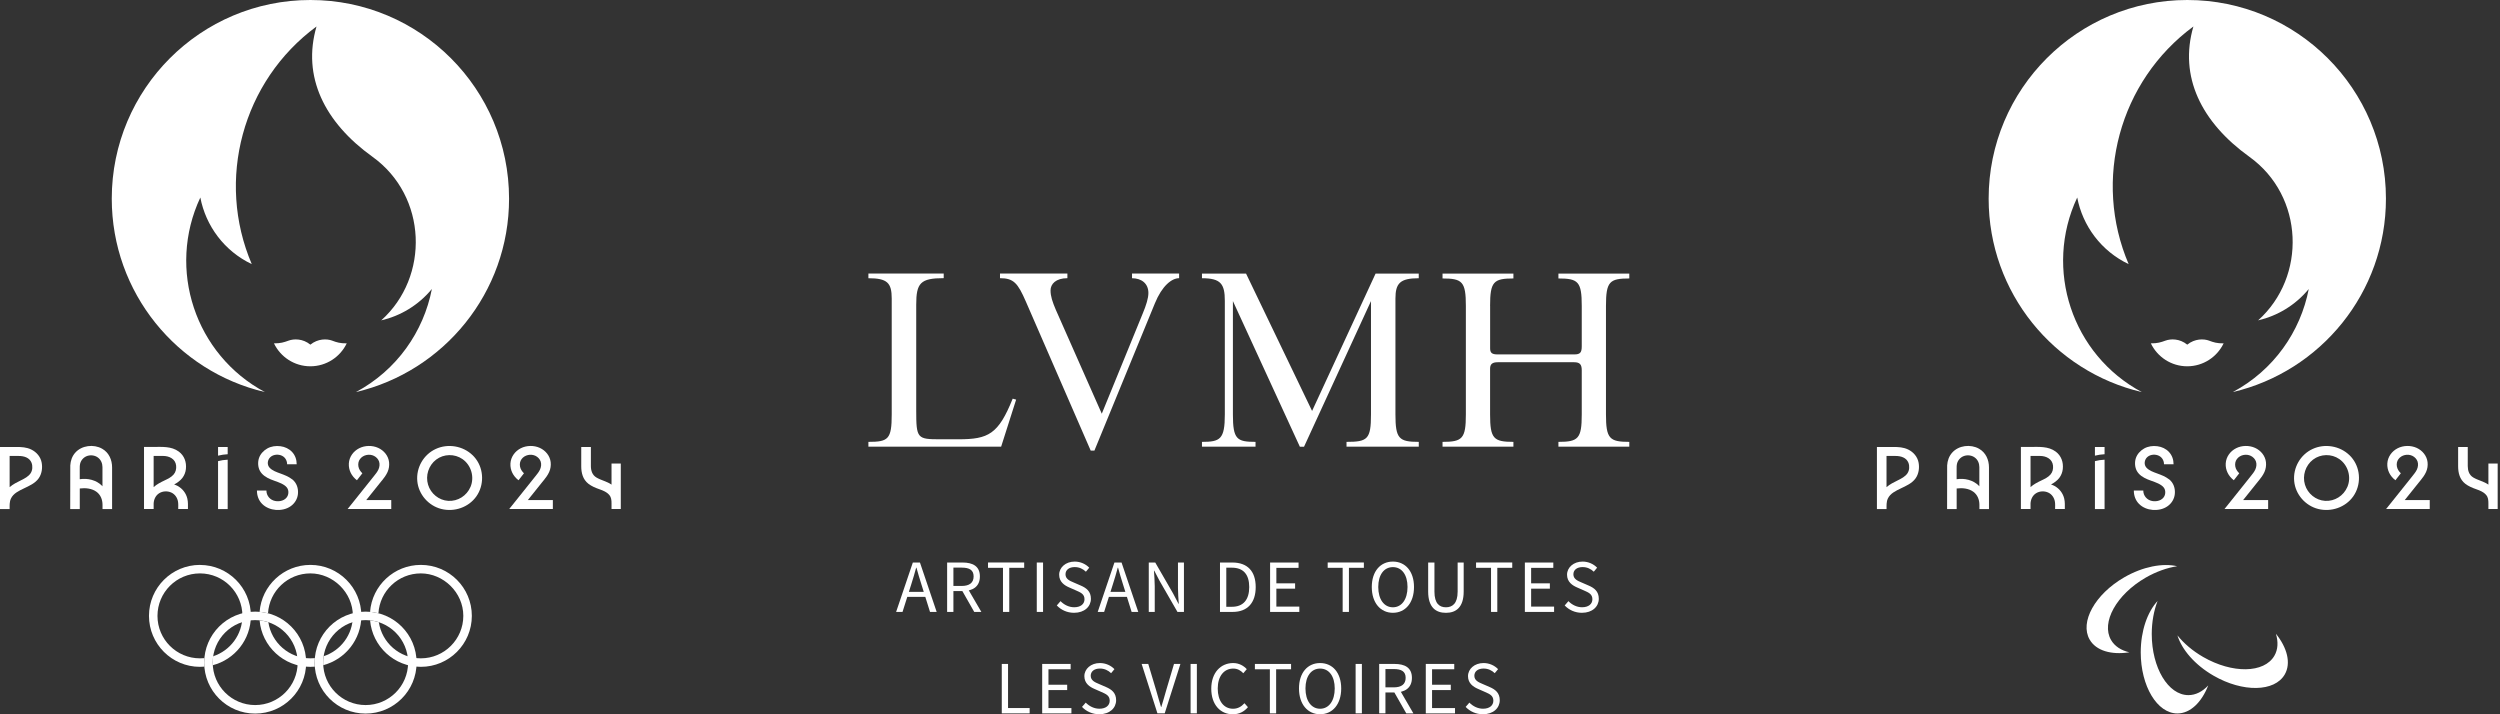 <svg xmlns="http://www.w3.org/2000/svg" width="203" height="58" viewBox="0 0 203 58" fill="none"><rect x="0" y="0" width="203" height="58" fill="#333333" stroke="none"/><path d="M2.529 36.496C2.153 36.316 1.75 36.294 1.341 36.294H0V41.336H0.782C0.782 41.049 0.763 40.755 0.886 40.488C1.082 40.06 1.542 39.853 1.946 39.657C2.376 39.45 2.853 39.245 3.139 38.842C3.393 38.485 3.461 38.011 3.387 37.583C3.303 37.095 2.968 36.708 2.529 36.496ZM2.491 38.422C2.305 38.7 1.989 38.858 1.698 39.003C1.379 39.161 1.052 39.319 0.782 39.559V37.024H1.523C1.94 37.024 2.395 37.152 2.562 37.578C2.663 37.839 2.646 38.188 2.488 38.422H2.491Z" fill="white"></path><path d="M8.287 36.433C7.609 36.049 6.636 36.163 6.113 36.755C5.856 37.041 5.728 37.411 5.707 37.79C5.701 37.885 5.701 41.336 5.701 41.336H6.478V39.665C6.936 39.608 7.445 39.651 7.829 39.929C8.173 40.18 8.323 40.572 8.325 40.987C8.325 41.104 8.325 41.336 8.325 41.336H9.102V37.956C9.102 37.338 8.846 36.749 8.293 36.436L8.287 36.433ZM8.279 39.441C7.819 38.975 7.113 38.812 6.475 38.913V38.09C6.475 37.937 6.472 37.787 6.51 37.637C6.584 37.354 6.802 37.12 7.08 37.024C7.372 36.926 7.71 36.97 7.955 37.155C8.2 37.34 8.317 37.624 8.32 37.929C8.32 38.166 8.32 38.403 8.32 38.638V39.488C8.306 39.471 8.293 39.455 8.276 39.439L8.279 39.441Z" fill="white"></path><path d="M14.427 39.461C14.337 39.411 14.242 39.373 14.141 39.341C14.389 39.204 14.637 39.035 14.811 38.806C14.972 38.594 15.065 38.351 15.095 38.087C15.155 37.534 14.975 37.008 14.52 36.67C13.915 36.22 13.146 36.291 12.435 36.291H11.694V41.333H12.476C12.476 41.183 12.47 41.033 12.476 40.883C12.492 40.551 12.639 40.229 12.928 40.049C13.217 39.869 13.601 39.856 13.904 39.992C14.209 40.128 14.408 40.423 14.457 40.75C14.487 40.94 14.471 41.139 14.471 41.333H15.261C15.261 41.055 15.277 40.774 15.215 40.502C15.114 40.055 14.825 39.676 14.419 39.458L14.427 39.461ZM13.244 37.022C13.743 37.022 14.247 37.264 14.302 37.809C14.329 38.071 14.272 38.332 14.095 38.534C13.904 38.755 13.62 38.888 13.362 39.011C13.048 39.161 12.735 39.319 12.476 39.553V37.022H13.244Z" fill="white"></path><path d="M17.706 37C17.962 36.932 18.226 36.899 18.488 36.883V36.294H17.706V37Z" fill="white"></path><path d="M17.706 37.441V41.336H18.488V37.327C18.223 37.338 17.959 37.376 17.706 37.444V37.441Z" fill="white"></path><path d="M23.715 38.916C23.434 38.695 23.096 38.569 22.766 38.447C22.458 38.335 22.101 38.215 21.878 37.962C21.673 37.727 21.717 37.357 21.93 37.142C22.148 36.921 22.502 36.872 22.791 36.964C23.118 37.068 23.314 37.362 23.314 37.697H24.091C24.091 37.327 23.973 36.972 23.717 36.7C23.472 36.436 23.131 36.28 22.777 36.234C22.409 36.185 22.025 36.234 21.698 36.419C21.393 36.594 21.134 36.872 21.025 37.21C20.921 37.534 20.943 37.94 21.109 38.24C21.295 38.575 21.633 38.777 21.973 38.921C22.346 39.079 22.777 39.177 23.11 39.414C23.243 39.51 23.355 39.632 23.396 39.796C23.437 39.959 23.42 40.136 23.347 40.284C23.167 40.643 22.714 40.752 22.346 40.681C21.932 40.602 21.633 40.256 21.633 39.834H20.864C20.864 40.243 20.997 40.63 21.292 40.924C21.584 41.213 21.987 41.371 22.393 41.404C22.818 41.436 23.257 41.352 23.608 41.101C23.933 40.872 24.151 40.515 24.192 40.12C24.241 39.657 24.091 39.205 23.72 38.913L23.715 38.916Z" fill="white"></path><path d="M31.013 39.022C31.187 38.807 31.356 38.58 31.47 38.327C31.582 38.076 31.623 37.801 31.593 37.529C31.536 37.011 31.176 36.58 30.71 36.368C30.233 36.15 29.631 36.16 29.165 36.398C28.693 36.637 28.355 37.098 28.326 37.635C28.296 38.182 28.552 38.668 28.982 38.997L29.424 38.431C29.266 38.278 29.14 38.095 29.102 37.875C29.067 37.662 29.102 37.45 29.233 37.275C29.486 36.932 29.993 36.831 30.369 37.019C30.557 37.114 30.715 37.278 30.781 37.477C30.852 37.687 30.819 37.926 30.729 38.123C30.639 38.322 30.495 38.493 30.358 38.665C29.835 39.319 29.312 39.973 28.789 40.63C28.601 40.864 28.416 41.099 28.227 41.33H31.77V40.608H29.737L31.01 39.019L31.013 39.022Z" fill="white"></path><path d="M38.379 36.967C37.597 36.204 36.376 35.997 35.384 36.455C34.384 36.915 33.781 37.978 33.885 39.071C33.986 40.145 34.79 41.063 35.831 41.327C36.888 41.594 38.046 41.202 38.681 40.305C39.316 39.403 39.3 38.139 38.635 37.256C38.559 37.152 38.471 37.057 38.382 36.967H38.379ZM38.204 39.537C37.899 40.256 37.177 40.717 36.395 40.67C35.637 40.624 34.978 40.082 34.76 39.36C34.533 38.618 34.801 37.79 35.416 37.321C36.035 36.85 36.91 36.834 37.548 37.275C38.262 37.768 38.545 38.738 38.204 39.54V39.537Z" fill="white"></path><path d="M44.134 39.022C44.309 38.807 44.478 38.58 44.592 38.327C44.704 38.076 44.745 37.801 44.715 37.529C44.657 37.011 44.298 36.58 43.832 36.368C43.355 36.15 42.753 36.16 42.287 36.398C41.821 36.635 41.477 37.098 41.447 37.635C41.417 38.182 41.673 38.668 42.104 38.997L42.545 38.431C42.387 38.278 42.262 38.095 42.224 37.875C42.188 37.662 42.224 37.45 42.355 37.275C42.608 36.934 43.115 36.831 43.491 37.019C43.679 37.114 43.837 37.278 43.903 37.477C43.974 37.687 43.941 37.926 43.851 38.123C43.761 38.322 43.617 38.493 43.48 38.665C42.957 39.319 42.434 39.973 41.91 40.63C41.722 40.864 41.537 41.099 41.349 41.33H44.892V40.608H42.859L44.132 39.019L44.134 39.022Z" fill="white"></path><path d="M49.656 37.643V39.352C49.282 39.087 48.816 39.005 48.426 38.771C48.089 38.569 47.982 38.218 47.98 37.845C47.98 37.479 47.98 36.294 47.98 36.294H47.197C47.197 36.294 47.197 37.343 47.197 37.866C47.197 38.403 47.331 38.929 47.77 39.275C48.039 39.488 48.367 39.619 48.691 39.733C48.98 39.834 49.285 39.959 49.484 40.205C49.639 40.395 49.656 40.627 49.656 40.861V41.333H50.408V37.64H49.656V37.643Z" fill="white"></path><path fill-rule="evenodd" clip-rule="evenodd" d="M24.859 53.803C24.859 56.09 23.006 57.943 20.72 57.943C18.433 57.943 16.58 56.09 16.58 53.803C16.58 51.517 18.433 49.664 20.72 49.664C23.006 49.664 24.859 51.517 24.859 53.803ZM20.72 50.353C18.815 50.353 17.272 51.898 17.272 53.803C17.272 55.708 18.817 57.251 20.72 57.251C22.622 57.251 24.17 55.705 24.17 53.803C24.17 51.901 22.624 50.353 20.72 50.353Z" fill="white"></path><path fill-rule="evenodd" clip-rule="evenodd" d="M33.828 53.803C33.828 56.09 31.975 57.943 29.688 57.943C27.402 57.943 25.549 56.09 25.549 53.803C25.549 51.517 27.402 49.664 29.688 49.664C31.975 49.664 33.828 51.517 33.828 53.803ZM29.688 50.353C27.783 50.353 26.241 51.898 26.241 53.803C26.241 55.708 27.783 57.251 29.688 57.251C31.593 57.251 33.138 55.705 33.138 53.803C33.138 51.901 31.593 50.353 29.688 50.353Z" fill="white"></path><path fill-rule="evenodd" clip-rule="evenodd" d="M16.237 45.87C13.95 45.87 12.097 47.723 12.097 50.007C12.097 52.291 13.95 54.147 16.237 54.147C16.357 54.147 16.477 54.138 16.594 54.13C16.585 54.021 16.58 53.912 16.58 53.803C16.58 53.681 16.588 53.561 16.596 53.441C16.477 53.452 16.357 53.457 16.237 53.457C14.332 53.457 12.787 51.915 12.787 50.01C12.787 48.105 14.332 46.56 16.237 46.56C18.142 46.56 19.684 48.105 19.684 50.01C19.684 51.539 18.689 52.836 17.308 53.288C17.283 53.457 17.27 53.629 17.27 53.803C17.27 53.874 17.27 53.945 17.275 54.016C19.057 53.553 20.371 51.934 20.371 50.01C20.371 47.723 18.518 45.873 16.234 45.873" fill="white"></path><path fill-rule="evenodd" clip-rule="evenodd" d="M34.171 45.87C31.996 45.87 30.214 47.546 30.048 49.68C30.282 49.699 30.508 49.74 30.729 49.797C30.838 47.99 32.337 46.56 34.171 46.56C36.005 46.56 37.621 48.105 37.621 50.007C37.621 51.909 36.079 53.457 34.171 53.457C32.443 53.457 31.01 52.184 30.762 50.525C30.533 50.451 30.296 50.4 30.05 50.372C30.236 52.487 32.01 54.147 34.174 54.147C36.46 54.147 38.313 52.294 38.313 50.007C38.313 47.721 36.46 45.87 34.174 45.87" fill="white"></path><path fill-rule="evenodd" clip-rule="evenodd" d="M25.205 45.87C23.03 45.87 21.248 47.549 21.079 49.68C21.314 49.702 21.54 49.74 21.763 49.797C21.872 47.99 23.371 46.56 25.205 46.56C27.039 46.56 28.653 48.105 28.653 50.007C28.653 51.539 27.658 52.833 26.279 53.285C26.254 53.454 26.241 53.626 26.241 53.8C26.241 53.871 26.241 53.942 26.246 54.013C28.026 53.55 29.342 51.931 29.342 50.007C29.342 47.723 27.489 45.87 25.203 45.87" fill="white"></path><path fill-rule="evenodd" clip-rule="evenodd" d="M25.549 53.803C25.549 53.681 25.554 53.561 25.565 53.441C25.445 53.452 25.325 53.457 25.203 53.457C23.472 53.457 22.041 52.184 21.791 50.525C21.562 50.451 21.325 50.4 21.079 50.375C21.265 52.487 23.039 54.149 25.203 54.149C25.322 54.149 25.442 54.141 25.559 54.133C25.551 54.024 25.546 53.915 25.546 53.806" fill="white"></path><path d="M26.979 27.661C26.546 27.5 25.818 27.486 25.203 27.985C24.587 27.483 23.859 27.5 23.426 27.661C23.063 27.794 22.78 27.884 22.246 27.881C22.774 28.982 23.9 29.743 25.2 29.743C26.5 29.743 27.628 28.982 28.154 27.881C27.62 27.887 27.336 27.797 26.974 27.661H26.979Z" fill="white"></path><path d="M25.205 0C16.297 0 9.075 7.222 9.075 16.13C9.075 23.766 14.381 30.165 21.51 31.836C15.847 28.805 13.536 21.859 16.267 16.038C16.708 18.335 18.207 20.384 20.444 21.447C17.523 14.618 19.673 6.589 25.701 2.15C24.516 6.211 26.336 9.922 30.241 12.727C34.708 15.934 34.899 22.477 30.955 26.015C32.522 25.649 33.977 24.788 35.068 23.466C34.397 26.925 32.228 30.056 28.901 31.836C36.027 30.165 41.336 23.766 41.336 16.13C41.333 7.222 34.114 0 25.205 0Z" fill="white"></path><path d="M154.932 36.496C154.556 36.316 154.153 36.294 153.744 36.294H152.406V41.336H153.188C153.188 41.049 153.169 40.755 153.291 40.488C153.488 40.06 153.948 39.853 154.351 39.657C154.782 39.45 155.259 39.245 155.545 38.842C155.799 38.485 155.867 38.011 155.793 37.583C155.709 37.095 155.373 36.708 154.935 36.496H154.932ZM154.894 38.422C154.708 38.7 154.392 38.858 154.101 39.003C153.782 39.161 153.455 39.319 153.185 39.559V37.024H153.926C154.343 37.024 154.798 37.152 154.965 37.578C155.065 37.839 155.049 38.188 154.891 38.422H154.894Z" fill="white"></path><path d="M160.69 36.433C160.012 36.049 159.039 36.163 158.516 36.755C158.259 37.041 158.131 37.411 158.109 37.79C158.104 37.885 158.104 41.336 158.104 41.336H158.881V39.665C159.339 39.608 159.848 39.651 160.232 39.929C160.576 40.18 160.726 40.572 160.728 40.987C160.728 41.104 160.728 41.336 160.728 41.336H161.505V37.956C161.505 37.338 161.249 36.749 160.696 36.436L160.69 36.433ZM160.682 39.441C160.222 38.975 159.516 38.812 158.878 38.913V38.09C158.878 37.937 158.875 37.787 158.913 37.637C158.987 37.354 159.205 37.12 159.483 37.024C159.775 36.926 160.112 36.97 160.358 37.155C160.606 37.34 160.72 37.624 160.723 37.929C160.723 38.166 160.723 38.403 160.723 38.638V39.488C160.709 39.471 160.696 39.455 160.679 39.439L160.682 39.441Z" fill="white"></path><path d="M166.83 39.461C166.74 39.411 166.645 39.373 166.544 39.341C166.792 39.204 167.04 39.035 167.214 38.806C167.375 38.594 167.468 38.351 167.498 38.087C167.558 37.534 167.378 37.008 166.923 36.67C166.318 36.22 165.549 36.291 164.838 36.291H164.097V41.333H164.879C164.879 41.183 164.873 41.033 164.879 40.883C164.895 40.551 165.042 40.229 165.331 40.049C165.62 39.869 166.004 39.856 166.307 39.992C166.612 40.128 166.811 40.423 166.86 40.75C166.89 40.94 166.874 41.139 166.874 41.333H167.664C167.664 41.055 167.68 40.774 167.618 40.502C167.517 40.055 167.228 39.676 166.822 39.458L166.83 39.461ZM165.647 37.022C166.146 37.022 166.65 37.264 166.705 37.809C166.732 38.071 166.675 38.332 166.498 38.534C166.307 38.755 166.023 38.888 165.765 39.011C165.451 39.161 165.138 39.319 164.879 39.553V37.022H165.647Z" fill="white"></path><path d="M170.108 37C170.365 36.932 170.629 36.899 170.891 36.883V36.294H170.108V37Z" fill="white"></path><path d="M170.108 37.441V41.336H170.891V37.327C170.626 37.338 170.362 37.376 170.108 37.444V37.441Z" fill="white"></path><path d="M176.117 38.916C175.837 38.695 175.499 38.569 175.169 38.447C174.861 38.335 174.504 38.215 174.281 37.962C174.076 37.727 174.12 37.357 174.332 37.142C174.551 36.921 174.905 36.872 175.194 36.964C175.521 37.068 175.717 37.362 175.717 37.697H176.494C176.494 37.327 176.376 36.972 176.12 36.7C175.875 36.436 175.534 36.28 175.18 36.234C174.812 36.185 174.428 36.234 174.101 36.419C173.796 36.594 173.537 36.872 173.428 37.21C173.324 37.534 173.346 37.94 173.512 38.24C173.698 38.575 174.035 38.777 174.376 38.921C174.749 39.079 175.18 39.177 175.512 39.414C175.646 39.51 175.758 39.632 175.799 39.796C175.837 39.957 175.823 40.136 175.75 40.284C175.57 40.643 175.117 40.752 174.749 40.681C174.335 40.602 174.035 40.256 174.035 39.834H173.267C173.267 40.243 173.4 40.63 173.695 40.924C173.986 41.213 174.39 41.371 174.796 41.404C175.221 41.436 175.66 41.352 176.011 41.101C176.335 40.872 176.554 40.515 176.594 40.12C176.643 39.657 176.494 39.205 176.123 38.913L176.117 38.916Z" fill="white"></path><path d="M183.415 39.022C183.59 38.807 183.759 38.58 183.873 38.327C183.985 38.076 184.026 37.801 183.996 37.529C183.939 37.011 183.579 36.58 183.113 36.368C182.636 36.15 182.034 36.16 181.568 36.398C181.096 36.637 180.758 37.098 180.728 37.635C180.698 38.172 180.955 38.668 181.385 38.997L181.827 38.431C181.669 38.278 181.543 38.095 181.505 37.875C181.47 37.662 181.505 37.45 181.636 37.275C181.889 36.932 182.396 36.831 182.772 37.019C182.96 37.114 183.118 37.278 183.184 37.477C183.255 37.687 183.222 37.926 183.132 38.123C183.042 38.322 182.898 38.493 182.761 38.665C182.238 39.319 181.715 39.973 181.192 40.63C181.004 40.864 180.818 41.099 180.63 41.33H184.173V40.608H182.14L183.413 39.019L183.415 39.022Z" fill="white"></path><path d="M190.782 36.967C190 36.204 188.779 35.997 187.787 36.455C186.787 36.915 186.184 37.978 186.288 39.071C186.389 40.145 187.193 41.063 188.234 41.327C189.291 41.594 190.449 41.202 191.084 40.305C191.719 39.403 191.703 38.139 191.038 37.256C190.962 37.152 190.874 37.057 190.784 36.967H190.782ZM190.607 39.537C190.302 40.256 189.58 40.717 188.798 40.67C188.04 40.624 187.381 40.082 187.163 39.36C186.936 38.618 187.204 37.79 187.819 37.321C188.438 36.85 189.313 36.834 189.95 37.275C190.664 37.768 190.948 38.738 190.607 39.54V39.537Z" fill="white"></path><path d="M196.537 39.022C196.712 38.807 196.881 38.58 196.995 38.327C197.11 38.074 197.148 37.801 197.118 37.529C197.06 37.011 196.701 36.58 196.235 36.368C195.758 36.15 195.156 36.16 194.69 36.398C194.218 36.637 193.88 37.098 193.85 37.635C193.82 38.182 194.076 38.668 194.507 38.997L194.948 38.431C194.79 38.278 194.665 38.095 194.627 37.875C194.591 37.662 194.627 37.45 194.758 37.275C195.011 36.934 195.518 36.831 195.894 37.019C196.082 37.114 196.24 37.278 196.306 37.477C196.376 37.687 196.344 37.926 196.254 38.123C196.164 38.322 196.019 38.493 195.883 38.665C195.36 39.319 194.837 39.973 194.314 40.63C194.125 40.864 193.94 41.099 193.752 41.33H197.295V40.608H195.262L196.535 39.019L196.537 39.022Z" fill="white"></path><path d="M202.058 37.643V39.352C201.685 39.087 201.219 39.005 200.829 38.771C200.491 38.569 200.385 38.218 200.382 37.845C200.382 37.479 200.382 36.294 200.382 36.294H199.6C199.6 36.294 199.6 37.343 199.6 37.866C199.6 38.403 199.734 38.929 200.173 39.275C200.442 39.488 200.769 39.619 201.094 39.733C201.383 39.834 201.688 39.959 201.887 40.205C202.042 40.395 202.058 40.627 202.058 40.861V41.333H202.811V37.64H202.058V37.643Z" fill="white"></path><path d="M176.785 45.977C175.611 45.707 174.005 46.004 172.488 46.879C170.114 48.249 168.858 50.514 169.681 51.937C170.207 52.847 171.452 53.193 172.904 52.967C172.24 52.814 171.714 52.479 171.417 51.967C170.594 50.544 171.853 48.279 174.223 46.908C175.079 46.415 175.965 46.105 176.785 45.977Z" fill="white"></path><path d="M176.807 51.593C177.161 52.746 178.221 53.989 179.737 54.863C182.11 56.234 184.699 56.191 185.522 54.765C186.048 53.855 185.724 52.601 184.803 51.46C185.002 52.111 184.977 52.735 184.68 53.247C183.857 54.67 181.268 54.714 178.894 53.345C178.039 52.852 177.327 52.239 176.807 51.593Z" fill="white"></path><path d="M175.196 48.8C174.373 49.683 173.828 51.222 173.828 52.972C173.828 55.711 175.161 57.932 176.804 57.932C177.853 57.932 178.777 57.024 179.309 55.656C178.845 56.155 178.292 56.444 177.698 56.444C176.055 56.444 174.722 54.223 174.722 51.484C174.722 50.495 174.897 49.574 175.196 48.8Z" fill="white"></path><path d="M179.382 27.661C178.949 27.5 178.221 27.486 177.605 27.985C176.99 27.483 176.262 27.5 175.829 27.661C175.466 27.794 175.183 27.884 174.649 27.881C175.177 28.982 176.303 29.743 177.603 29.743C178.903 29.743 180.031 28.982 180.557 27.881C180.023 27.887 179.739 27.797 179.377 27.661H179.382Z" fill="white"></path><path d="M177.608 0C168.7 0 161.478 7.222 161.478 16.13C161.478 23.766 166.784 30.165 173.913 31.836C168.25 28.805 165.939 21.859 168.67 16.038C169.111 18.335 170.61 20.384 172.847 21.447C169.926 14.618 172.076 6.589 178.104 2.15C176.919 6.211 178.739 9.922 182.644 12.727C187.111 15.934 187.302 22.477 183.358 26.015C184.925 25.649 186.38 24.788 187.471 23.466C186.8 26.925 184.631 30.056 181.303 31.836C188.43 30.165 193.738 23.766 193.738 16.13C193.738 7.222 186.517 0 177.608 0Z" fill="white"></path><path d="M91.92 22.592C92.67 22.592 93.25 23.003 93.25 23.791C93.25 24.202 93.081 24.766 92.781 25.478L89.465 33.593L85.734 25.159C85.454 24.502 85.304 24.052 85.304 23.584C85.304 23.058 85.734 22.589 86.672 22.589V22.213H81.2V22.589C82.306 22.589 82.644 22.981 83.298 24.483L88.566 36.591H88.865L93.776 24.633C94.357 23.208 95.144 22.589 95.744 22.589V22.213H91.92V22.589V22.592ZM70.514 22.216V22.592C72.051 22.592 72.408 22.968 72.408 24.241V33.651C72.408 35.675 72.127 35.88 70.514 35.88V36.272H81.292L82.51 32.449L82.23 32.372C81.069 35.258 80.262 35.67 77.826 35.67H76.346C74.471 35.67 74.397 35.613 74.397 33.307V24.742C74.397 22.981 74.735 22.586 76.629 22.586V22.21H70.519L70.514 22.216ZM115.202 22.592V22.216H111.697L106.541 33.37L101.18 22.216H97.6V22.592C99.118 22.592 99.456 23.041 99.456 24.428V33.651C99.456 35.675 99.079 35.88 97.6 35.88V36.272H101.949V35.88C100.431 35.88 100.112 35.673 100.112 33.651V24.448L105.549 36.275H105.887L111.324 24.448V33.651C111.324 35.675 111.043 35.88 109.337 35.88V36.272H115.204V35.88C113.591 35.88 113.31 35.618 113.31 33.651V24.241C113.31 23.003 113.686 22.592 115.204 22.592M120.995 24.84C120.995 22.872 121.276 22.611 122.889 22.611V22.216H117.134V22.611C118.744 22.611 119.028 22.872 119.028 24.84V33.651C119.028 35.618 118.747 35.88 117.134 35.88V36.272H122.889V35.88C121.279 35.88 120.995 35.618 120.995 33.651V29.939C120.995 29.563 121.183 29.413 121.614 29.413H127.819C128.288 29.413 128.438 29.601 128.438 30.07V33.651C128.438 35.618 128.157 35.88 126.544 35.88V36.272H132.299V35.88C130.689 35.88 130.405 35.618 130.405 33.651V24.84C130.405 22.872 130.686 22.611 132.299 22.611V22.216H126.544V22.611C128.154 22.611 128.438 22.872 128.438 24.84V28.121C128.438 28.628 128.307 28.778 127.838 28.778H121.598C121.167 28.778 120.998 28.666 120.998 28.29V24.84H120.995Z" fill="white"></path><path d="M74.125 45.677H74.7L76.057 49.688H75.517L74.817 47.448C74.673 46.998 74.545 46.56 74.416 46.096H74.392C74.267 46.562 74.138 46.998 73.994 47.448L73.285 49.688H72.765L74.122 45.677H74.125ZM73.482 48.059H75.329V48.467H73.482V48.059Z" fill="white"></path><path d="M76.907 45.677H78.164C78.981 45.677 79.567 45.971 79.567 46.805C79.567 47.639 78.981 47.993 78.164 47.993H77.417V49.688H76.907V45.677ZM78.09 47.579C78.714 47.579 79.058 47.325 79.058 46.805C79.058 46.285 78.714 46.091 78.09 46.091H77.417V47.579H78.09ZM78.063 47.854L78.463 47.59L79.687 49.691H79.109L78.063 47.854Z" fill="white"></path><path d="M81.439 46.107H80.227V45.674H83.164V46.107H81.952V49.688H81.442V46.107H81.439Z" fill="white"></path><path d="M84.186 45.677H84.696V49.688H84.186V45.677Z" fill="white"></path><path d="M85.81 49.165L86.116 48.813C86.404 49.113 86.805 49.309 87.222 49.309C87.748 49.309 88.061 49.048 88.061 48.658C88.061 48.249 87.77 48.118 87.391 47.952L86.816 47.699C86.443 47.538 86.004 47.257 86.004 46.666C86.004 46.075 86.538 45.6 87.266 45.6C87.743 45.6 88.165 45.805 88.446 46.096L88.176 46.423C87.931 46.192 87.636 46.047 87.266 46.047C86.816 46.047 86.519 46.274 86.519 46.633C86.519 47.02 86.868 47.165 87.184 47.298L87.756 47.546C88.219 47.745 88.582 48.023 88.582 48.62C88.582 49.255 88.059 49.759 87.214 49.759C86.65 49.759 86.162 49.53 85.81 49.162V49.165Z" fill="white"></path><path d="M90.495 45.677H91.07L92.427 49.688H91.888L91.187 47.448C91.043 46.998 90.915 46.56 90.787 46.096H90.762C90.637 46.562 90.509 46.998 90.364 47.448L89.656 49.688H89.135L90.492 45.677H90.495ZM89.852 48.059H91.7V48.467H89.852V48.059Z" fill="white"></path><path d="M93.278 45.677H93.806L95.259 48.197L95.692 49.029H95.716C95.692 48.625 95.651 48.173 95.651 47.753V45.677H96.136V49.688H95.61L94.158 47.165L93.724 46.336H93.7C93.724 46.742 93.765 47.17 93.765 47.59V49.688H93.28V45.677H93.278Z" fill="white"></path><path d="M99.066 45.677H100.069C101.303 45.677 101.963 46.394 101.963 47.669C101.963 48.944 101.3 49.688 100.09 49.688H99.063V45.677H99.066ZM100.03 49.271C100.968 49.271 101.437 48.683 101.437 47.669C101.437 46.655 100.968 46.096 100.03 46.096H99.575V49.271H100.03Z" fill="white"></path><path d="M103.129 45.677H105.443V46.11H103.641V47.366H105.162V47.8H103.641V49.258H105.505V49.691H103.132V45.679L103.129 45.677Z" fill="white"></path><path d="M109.021 46.107H107.808V45.674H110.746V46.107H109.533V49.688H109.024V46.107H109.021Z" fill="white"></path><path d="M111.389 47.666C111.389 46.383 112.095 45.6 113.103 45.6C114.111 45.6 114.817 46.383 114.817 47.666C114.817 48.95 114.111 49.759 113.103 49.759C112.095 49.759 111.389 48.95 111.389 47.666ZM114.291 47.666C114.291 46.666 113.82 46.05 113.103 46.05C112.386 46.05 111.915 46.666 111.915 47.666C111.915 48.666 112.386 49.312 113.103 49.312C113.82 49.312 114.291 48.666 114.291 47.666Z" fill="white"></path><path d="M115.967 48.031V45.677H116.477V48.045C116.477 49.01 116.886 49.312 117.409 49.312C117.932 49.312 118.36 49.01 118.36 48.045V45.677H118.851V48.031C118.851 49.318 118.229 49.762 117.409 49.762C116.589 49.762 115.967 49.32 115.967 48.031Z" fill="white"></path><path d="M121.069 46.107H119.856V45.674H122.794V46.107H121.581V49.688H121.072V46.107H121.069Z" fill="white"></path><path d="M123.816 45.677H126.129V46.11H124.328V47.366H125.849V47.8H124.328V49.258H126.192V49.691H123.819V45.679L123.816 45.677Z" fill="white"></path><path d="M127.051 49.165L127.356 48.813C127.645 49.113 128.045 49.309 128.462 49.309C128.988 49.309 129.302 49.048 129.302 48.658C129.302 48.249 129.01 48.118 128.631 47.952L128.056 47.699C127.683 47.538 127.244 47.257 127.244 46.666C127.244 46.075 127.778 45.6 128.506 45.6C128.983 45.6 129.405 45.805 129.686 46.096L129.416 46.423C129.171 46.192 128.876 46.047 128.506 46.047C128.056 46.047 127.759 46.274 127.759 46.633C127.759 47.02 128.108 47.165 128.424 47.298L128.996 47.546C129.46 47.745 129.822 48.023 129.822 48.62C129.822 49.255 129.299 49.759 128.454 49.759C127.89 49.759 127.402 49.53 127.051 49.162V49.165Z" fill="white"></path><path d="M81.344 53.912H81.853V57.493H83.606V57.926H81.344V53.915V53.912Z" fill="white"></path><path d="M84.622 53.912H86.936V54.346H85.135V55.602H86.655V56.035H85.135V57.493H86.999V57.926H84.625V53.915L84.622 53.912Z" fill="white"></path><path d="M87.857 57.403L88.162 57.052C88.451 57.351 88.852 57.548 89.269 57.548C89.795 57.548 90.108 57.286 90.108 56.896C90.108 56.487 89.817 56.357 89.438 56.191L88.863 55.937C88.489 55.776 88.05 55.495 88.05 54.904C88.05 54.313 88.585 53.839 89.312 53.839C89.789 53.839 90.212 54.043 90.492 54.335L90.222 54.662C89.977 54.43 89.683 54.286 89.312 54.286C88.863 54.286 88.566 54.512 88.566 54.871C88.566 55.258 88.914 55.403 89.231 55.536L89.803 55.784C90.266 55.983 90.629 56.261 90.629 56.858C90.629 57.493 90.105 57.997 89.26 57.997C88.696 57.997 88.209 57.768 87.857 57.4V57.403Z" fill="white"></path><path d="M92.7 53.912H93.239L93.888 56.081C94.03 56.553 94.125 56.937 94.275 57.406H94.299C94.449 56.934 94.547 56.553 94.686 56.081L95.329 53.912H95.85L94.575 57.924H93.983L92.702 53.912H92.7Z" fill="white"></path><path d="M96.676 53.912H97.185V57.924H96.676V53.912Z" fill="white"></path><path d="M98.355 55.921C98.355 54.626 99.118 53.839 100.134 53.839C100.622 53.839 101.003 54.076 101.238 54.335L100.957 54.667C100.747 54.441 100.48 54.288 100.142 54.288C99.385 54.288 98.88 54.91 98.88 55.91C98.88 56.91 99.363 57.55 100.123 57.55C100.505 57.55 100.796 57.384 101.052 57.101L101.333 57.422C101.017 57.79 100.625 58 100.101 58C99.101 58 98.355 57.226 98.355 55.923V55.921Z" fill="white"></path><path d="M103.11 54.346H101.897V53.912H104.835V54.346H103.622V57.926H103.113V54.346H103.11Z" fill="white"></path><path d="M105.478 55.904C105.478 54.621 106.184 53.839 107.192 53.839C108.201 53.839 108.906 54.621 108.906 55.904C108.906 57.188 108.201 57.997 107.192 57.997C106.184 57.997 105.478 57.188 105.478 55.904ZM108.38 55.904C108.38 54.904 107.909 54.288 107.192 54.288C106.476 54.288 106.004 54.904 106.004 55.904C106.004 56.904 106.476 57.55 107.192 57.55C107.909 57.55 108.38 56.904 108.38 55.904Z" fill="white"></path><path d="M110.076 53.912H110.585V57.924H110.076V53.912Z" fill="white"></path><path d="M111.989 53.912H113.245C114.062 53.912 114.648 54.207 114.648 55.041C114.648 55.874 114.062 56.229 113.245 56.229H112.498V57.924H111.989V53.912ZM113.171 55.814C113.795 55.814 114.139 55.561 114.139 55.041C114.139 54.52 113.795 54.327 113.171 54.327H112.498V55.814H113.171ZM113.144 56.09L113.545 55.825L114.768 57.926H114.19L113.144 56.09Z" fill="white"></path><path d="M115.771 53.912H118.085V54.346H116.283V55.602H117.804V56.035H116.283V57.493H118.147V57.926H115.774V53.915L115.771 53.912Z" fill="white"></path><path d="M119.009 57.403L119.314 57.052C119.603 57.351 120.003 57.548 120.42 57.548C120.946 57.548 121.26 57.286 121.26 56.896C121.26 56.487 120.968 56.357 120.589 56.191L120.014 55.937C119.641 55.776 119.202 55.495 119.202 54.904C119.202 54.313 119.736 53.839 120.464 53.839C120.941 53.839 121.363 54.043 121.644 54.335L121.374 54.662C121.129 54.43 120.834 54.286 120.464 54.286C120.014 54.286 119.717 54.512 119.717 54.871C119.717 55.258 120.066 55.403 120.382 55.536L120.954 55.784C121.418 55.983 121.78 56.261 121.78 56.858C121.78 57.493 121.257 57.997 120.412 57.997C119.848 57.997 119.36 57.768 119.009 57.4V57.403Z" fill="white"></path></svg>